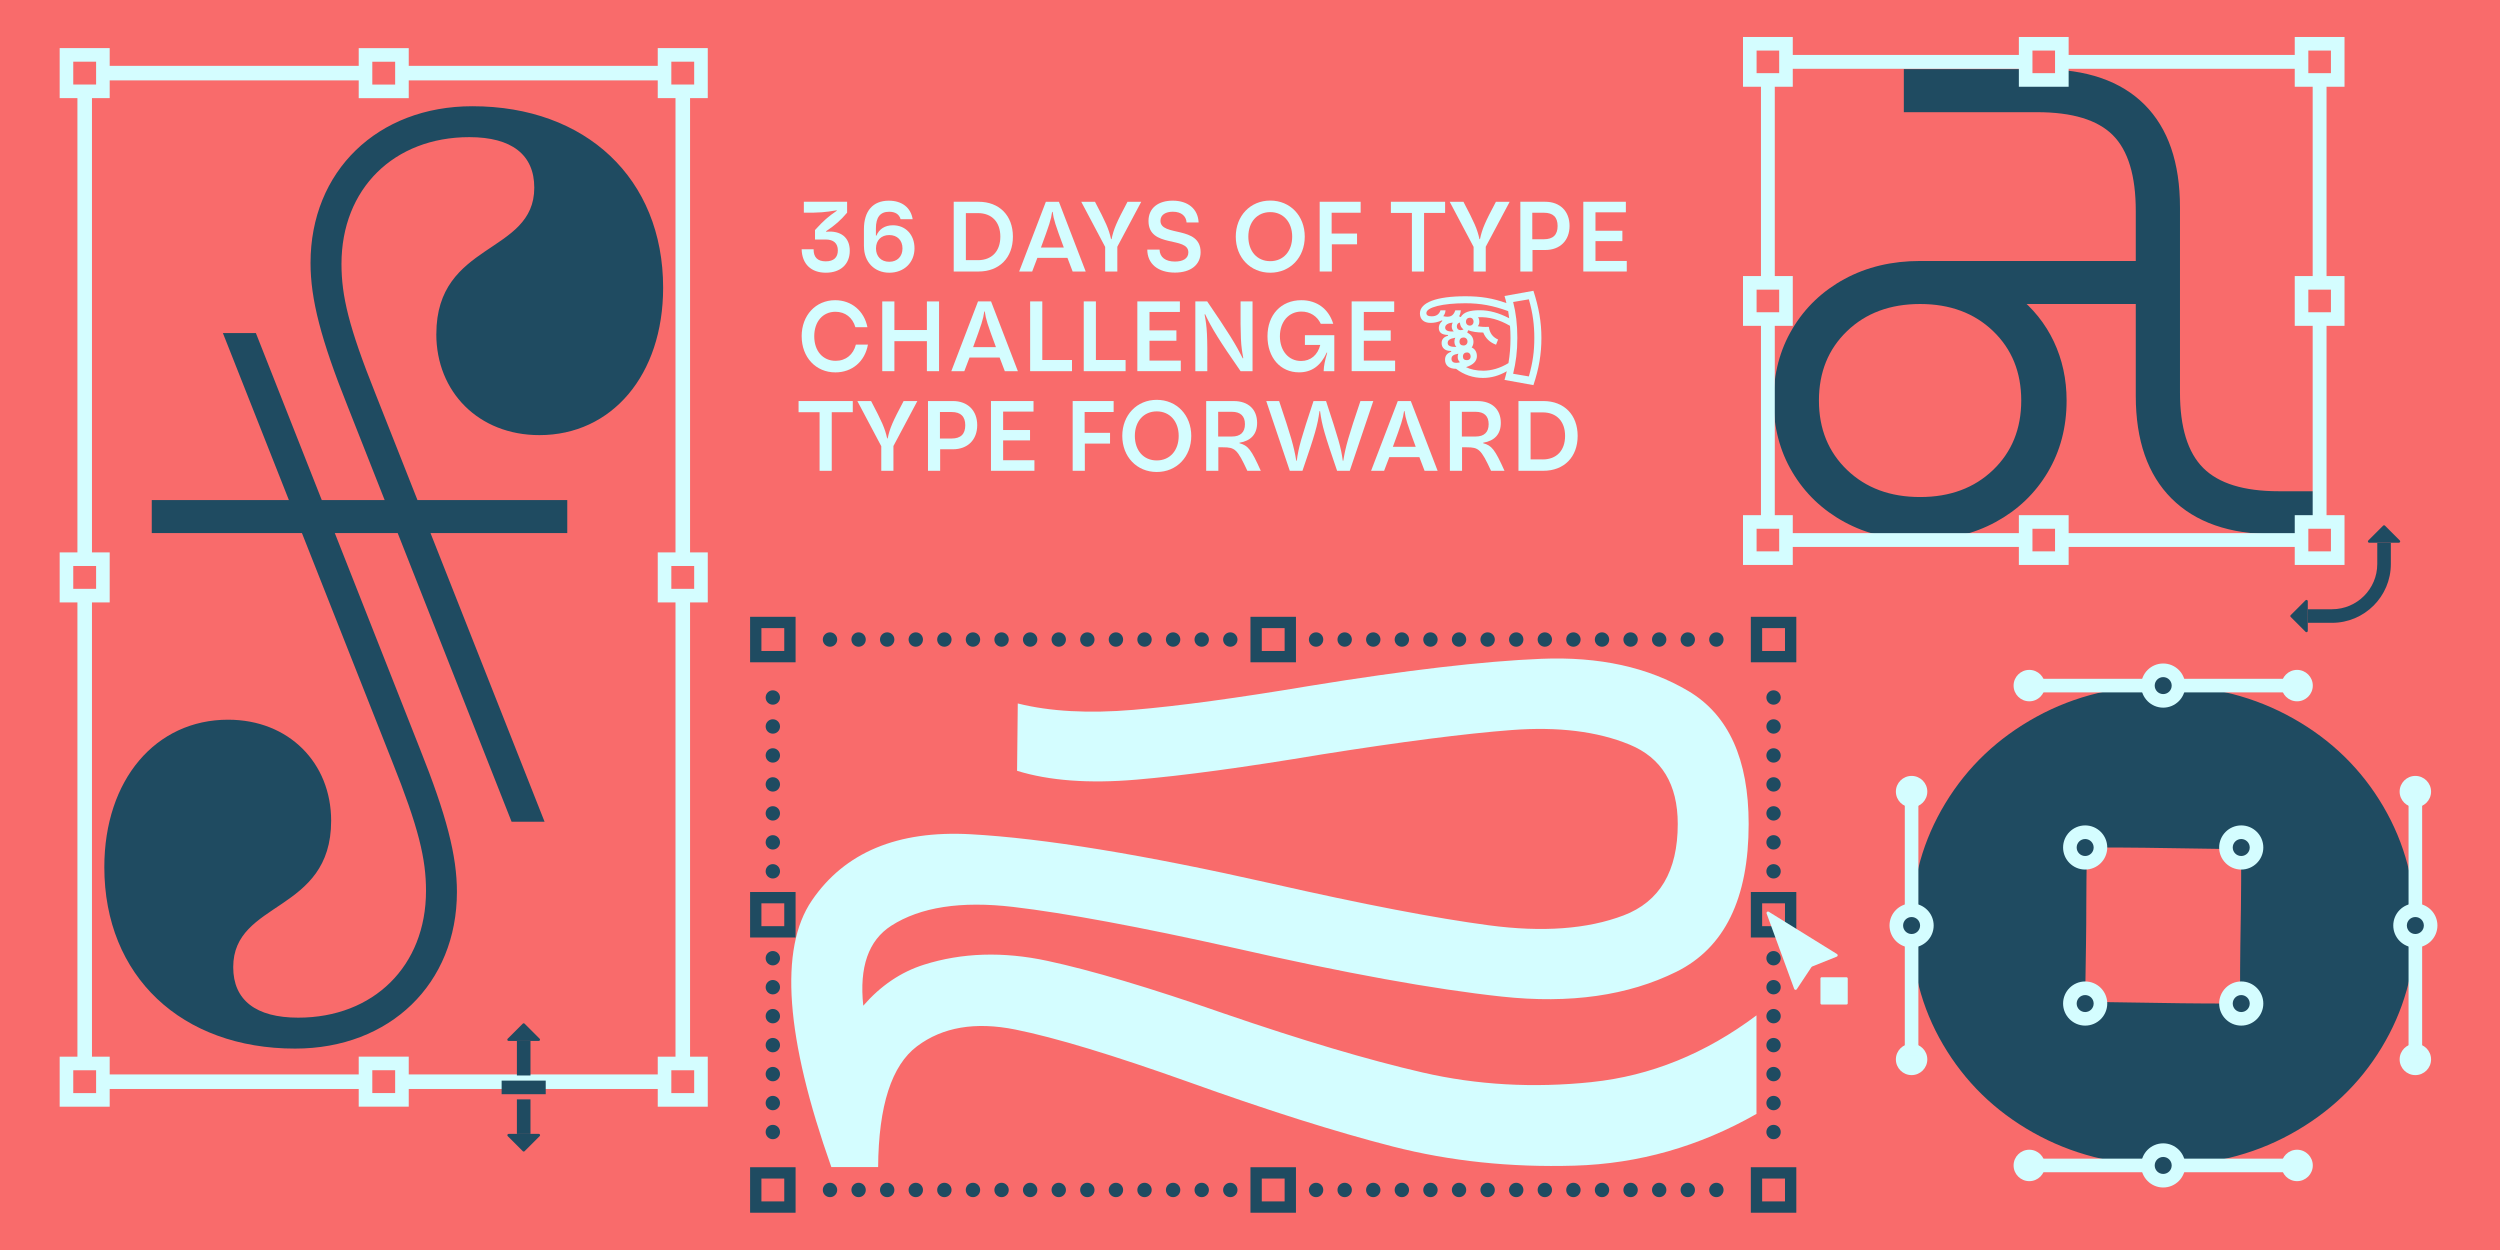 <?xml version="1.0" encoding="UTF-8"?><svg xmlns="http://www.w3.org/2000/svg" viewBox="0 0 1104 552"><defs><style>.cls-1{fill:#f96b6b;}.cls-1,.cls-2,.cls-3{stroke-width:0px;}.cls-2{fill:#1f4b61;}.cls-3{fill:#d4fdff;}</style></defs><g id="Layer_2"><rect class="cls-1" width="1104" height="552"/></g><g id="Layer_1"><path class="cls-2" d="m783.2,528.67c-.2,0-.41-.02-.62-.06-.2-.04-.4-.1-.59-.18s-.38-.18-.55-.29c-.17-.12-.34-.25-.48-.4-.59-.59-.93-1.41-.93-2.25,0-.2.02-.41.06-.62.04-.2.1-.4.18-.59.08-.2.18-.38.29-.55.12-.18.25-.34.4-.49.14-.14.31-.27.48-.39.17-.11.36-.21.55-.29.19-.08.39-.14.59-.18,1.03-.21,2.13.13,2.87.86.15.15.28.31.4.49.11.17.21.36.29.55.08.19.14.39.18.59.04.21.06.42.06.62,0,.84-.34,1.66-.93,2.25-.59.59-1.41.93-2.25.93Z"/><path class="cls-2" d="m767.4,525.49c0-1.75,1.42-3.18,3.18-3.18h0c1.75,0,3.17,1.43,3.17,3.18h0c0,1.76-1.42,3.18-3.17,3.18h0c-1.76,0-3.18-1.42-3.18-3.18Zm-12.63,0c0-1.75,1.43-3.18,3.18-3.18h0c1.76,0,3.18,1.43,3.18,3.18h0c0,1.76-1.42,3.18-3.18,3.18h0c-1.75,0-3.18-1.42-3.18-3.18Zm-12.62,0c0-1.75,1.42-3.18,3.18-3.18h0c1.75,0,3.17,1.43,3.17,3.18h0c0,1.76-1.42,3.18-3.17,3.18h0c-1.76,0-3.18-1.42-3.18-3.18Zm-12.63,0c0-1.75,1.42-3.18,3.18-3.18h0c1.75,0,3.18,1.43,3.18,3.18h0c0,1.76-1.43,3.18-3.18,3.18h0c-1.76,0-3.18-1.42-3.18-3.18Zm-12.63,0c0-1.75,1.43-3.18,3.18-3.18h0c1.76,0,3.18,1.43,3.18,3.18h0c0,1.76-1.42,3.18-3.18,3.18h0c-1.75,0-3.18-1.42-3.18-3.18Zm-12.62,0c0-1.75,1.42-3.18,3.18-3.18h0c1.75,0,3.17,1.43,3.17,3.18h0c0,1.76-1.42,3.18-3.17,3.18h0c-1.76,0-3.18-1.42-3.18-3.18Zm-12.63,0c0-1.75,1.42-3.18,3.18-3.18h0c1.76,0,3.18,1.43,3.18,3.18h0c0,1.76-1.42,3.18-3.18,3.18h0c-1.76,0-3.18-1.42-3.18-3.18Zm-12.62,0c0-1.75,1.42-3.18,3.17-3.18h0c1.76,0,3.18,1.43,3.18,3.18h0c0,1.76-1.42,3.18-3.18,3.18h0c-1.75,0-3.17-1.42-3.17-3.18Zm-12.63,0c0-1.75,1.42-3.18,3.18-3.18h0c1.75,0,3.17,1.43,3.17,3.18h0c0,1.76-1.42,3.18-3.17,3.18h0c-1.76,0-3.18-1.42-3.18-3.18Zm-12.63,0c0-1.75,1.43-3.18,3.18-3.18h0c1.76,0,3.18,1.43,3.18,3.18h0c0,1.76-1.42,3.18-3.18,3.18h0c-1.75,0-3.18-1.42-3.18-3.18Zm-12.62,0c0-1.75,1.42-3.18,3.18-3.18h0c1.75,0,3.17,1.43,3.17,3.18h0c0,1.76-1.42,3.18-3.17,3.18h0c-1.76,0-3.18-1.42-3.18-3.18Zm-12.63,0c0-1.75,1.42-3.18,3.18-3.18h0c1.75,0,3.18,1.43,3.18,3.18h0c0,1.76-1.43,3.18-3.18,3.18h0c-1.76,0-3.18-1.42-3.18-3.18Zm-12.63,0c0-1.75,1.43-3.18,3.18-3.18h0c1.76,0,3.18,1.43,3.18,3.18h0c0,1.76-1.42,3.18-3.18,3.18h0c-1.75,0-3.18-1.42-3.18-3.18Zm-12.62,0c0-1.75,1.42-3.18,3.18-3.18h0c1.75,0,3.17,1.43,3.17,3.18h0c0,1.76-1.42,3.18-3.17,3.18h0c-1.76,0-3.18-1.42-3.18-3.18Zm-12.63,0c0-1.75,1.42-3.18,3.18-3.18h0c1.76,0,3.18,1.43,3.18,3.18h0c0,1.76-1.42,3.18-3.18,3.18h0c-1.76,0-3.18-1.42-3.18-3.18Zm-12.62,0c0-1.75,1.42-3.18,3.17-3.18h0c1.76,0,3.18,1.43,3.18,3.18h0c0,1.76-1.42,3.18-3.18,3.18h0c-1.75,0-3.17-1.42-3.17-3.18Zm-12.63,0c0-1.75,1.42-3.18,3.18-3.18h0c1.75,0,3.17,1.43,3.17,3.18h0c0,1.76-1.42,3.18-3.17,3.18h0c-1.76,0-3.18-1.42-3.18-3.18Zm-12.63,0c0-1.75,1.43-3.18,3.18-3.18h0c1.76,0,3.18,1.43,3.18,3.18h0c0,1.76-1.42,3.18-3.18,3.18h0c-1.75,0-3.18-1.42-3.18-3.18Zm-12.62,0c0-1.75,1.42-3.18,3.18-3.18h0c1.75,0,3.17,1.43,3.17,3.18h0c0,1.76-1.42,3.18-3.17,3.18h0c-1.76,0-3.18-1.42-3.18-3.18Zm-12.63,0c0-1.75,1.42-3.18,3.18-3.18h0c1.76,0,3.18,1.43,3.18,3.18h0c0,1.76-1.42,3.18-3.18,3.18h0c-1.76,0-3.18-1.42-3.18-3.18Zm-12.63,0c0-1.75,1.43-3.18,3.18-3.18h0c1.76,0,3.18,1.43,3.18,3.18h0c0,1.76-1.42,3.18-3.18,3.18h0c-1.75,0-3.18-1.42-3.18-3.18Zm-12.62,0c0-1.75,1.42-3.18,3.18-3.18h0c1.75,0,3.17,1.43,3.17,3.18h0c0,1.76-1.42,3.18-3.17,3.18h0c-1.76,0-3.18-1.42-3.18-3.18Zm-12.63,0c0-1.75,1.43-3.18,3.18-3.18h0c1.76,0,3.18,1.43,3.18,3.18h0c0,1.76-1.42,3.18-3.18,3.18h0c-1.75,0-3.18-1.42-3.18-3.18Zm-12.62,0c0-1.75,1.42-3.18,3.17-3.18h0c1.76,0,3.18,1.43,3.18,3.18h0c0,1.76-1.42,3.18-3.18,3.18h0c-1.75,0-3.17-1.42-3.17-3.18Zm-12.63,0c0-1.75,1.42-3.18,3.18-3.18h0c1.75,0,3.18,1.43,3.18,3.18h0c0,1.76-1.43,3.18-3.18,3.18h0c-1.76,0-3.18-1.42-3.18-3.18Zm-12.63,0c0-1.75,1.43-3.18,3.18-3.18h0c1.76,0,3.18,1.43,3.18,3.18h0c0,1.76-1.42,3.18-3.18,3.18h0c-1.75,0-3.18-1.42-3.18-3.18Zm-12.62,0c0-1.75,1.42-3.18,3.18-3.18h0c1.75,0,3.17,1.43,3.17,3.18h0c0,1.76-1.42,3.18-3.17,3.18h0c-1.76,0-3.18-1.42-3.18-3.18Zm-12.63,0c0-1.75,1.42-3.18,3.18-3.18h0c1.76,0,3.18,1.43,3.18,3.18h0c0,1.76-1.42,3.18-3.18,3.18h0c-1.76,0-3.18-1.42-3.18-3.18Zm-12.63,0c0-1.75,1.43-3.18,3.18-3.18h0c1.76,0,3.18,1.43,3.18,3.18h0c0,1.76-1.42,3.18-3.18,3.18h0c-1.75,0-3.18-1.42-3.18-3.18Zm-12.62,0c0-1.75,1.42-3.18,3.18-3.18h0c1.75,0,3.18,1.43,3.18,3.18h0c0,1.76-1.43,3.18-3.18,3.18h0c-1.76,0-3.18-1.42-3.18-3.18Zm-12.63,0c0-1.75,1.43-3.18,3.18-3.18h0c1.76,0,3.18,1.43,3.18,3.18h0c0,1.76-1.42,3.18-3.18,3.18h0c-1.75,0-3.18-1.42-3.18-3.18Zm-12.62,0c0-1.75,1.42-3.18,3.18-3.18h0c1.75,0,3.17,1.43,3.17,3.18h0c0,1.76-1.42,3.18-3.17,3.18h0c-1.76,0-3.18-1.42-3.18-3.18Zm-12.63,0c0-1.75,1.42-3.18,3.18-3.18h0c1.75,0,3.18,1.43,3.18,3.18h0c0,1.76-1.43,3.18-3.18,3.18h0c-1.76,0-3.18-1.42-3.18-3.18Zm-12.63,0c0-1.75,1.43-3.18,3.18-3.18h0c1.76,0,3.18,1.43,3.18,3.18h0c0,1.76-1.42,3.18-3.18,3.18h0c-1.75,0-3.18-1.42-3.18-3.18Z"/><path class="cls-2" d="m341.29,528.67c-.84,0-1.66-.34-2.25-.93-.15-.15-.28-.31-.4-.48-.11-.18-.21-.36-.29-.55-.08-.19-.14-.39-.18-.6-.04-.2-.06-.41-.06-.62,0-.84.34-1.65.93-2.25,1.18-1.18,3.31-1.18,4.49,0,.6.6.93,1.41.93,2.25,0,.21-.02.42-.06.62-.04.21-.1.41-.18.6s-.18.37-.29.55c-.12.17-.25.33-.4.48-.59.59-1.41.93-2.24.93Z"/><path class="cls-2" d="m338.11,512.7c0-1.76,1.42-3.18,3.18-3.18h0c1.75,0,3.17,1.42,3.17,3.18h0c0,1.75-1.42,3.18-3.17,3.18h0c-1.76,0-3.18-1.43-3.18-3.18Zm0-12.79c0-1.76,1.42-3.18,3.18-3.18h0c1.75,0,3.17,1.42,3.17,3.18h0c0,1.75-1.42,3.17-3.17,3.17h0c-1.76,0-3.18-1.42-3.18-3.17Zm0-12.8c0-1.75,1.42-3.18,3.18-3.18h0c1.75,0,3.17,1.43,3.17,3.18h0c0,1.76-1.42,3.18-3.17,3.18h0c-1.76,0-3.18-1.42-3.18-3.18Zm0-12.79c0-1.76,1.42-3.18,3.18-3.18h0c1.75,0,3.17,1.42,3.17,3.18h0c0,1.75-1.42,3.18-3.17,3.18h0c-1.76,0-3.18-1.43-3.18-3.18Zm0-12.79c0-1.76,1.42-3.18,3.18-3.18h0c1.75,0,3.17,1.42,3.17,3.18h0c0,1.75-1.42,3.17-3.17,3.17h0c-1.76,0-3.18-1.42-3.18-3.17Zm0-12.8c0-1.75,1.42-3.18,3.18-3.18h0c1.75,0,3.17,1.43,3.17,3.18h0c0,1.76-1.42,3.18-3.17,3.18h0c-1.76,0-3.18-1.42-3.18-3.18Zm0-12.79c0-1.76,1.42-3.18,3.18-3.18h0c1.75,0,3.17,1.42,3.17,3.18h0c0,1.75-1.42,3.18-3.17,3.18h0c-1.76,0-3.18-1.43-3.18-3.18Zm0-12.8c0-1.75,1.42-3.17,3.18-3.17h0c1.75,0,3.17,1.42,3.17,3.17h0c0,1.76-1.42,3.18-3.17,3.18h0c-1.76,0-3.18-1.42-3.18-3.18Zm0-12.79c0-1.75,1.42-3.18,3.18-3.18h0c1.75,0,3.17,1.43,3.17,3.18h0c0,1.76-1.42,3.18-3.17,3.18h0c-1.76,0-3.18-1.42-3.18-3.18Zm0-12.79c0-1.76,1.42-3.18,3.18-3.18h0c1.75,0,3.17,1.42,3.17,3.18h0c0,1.75-1.42,3.18-3.17,3.18h0c-1.76,0-3.18-1.43-3.18-3.18Zm0-12.79c0-1.76,1.42-3.18,3.18-3.18h0c1.75,0,3.17,1.42,3.17,3.18h0c0,1.75-1.42,3.17-3.17,3.17h0c-1.76,0-3.18-1.42-3.18-3.17Zm0-12.8c0-1.75,1.42-3.17,3.18-3.17h0c1.75,0,3.17,1.42,3.17,3.17h0c0,1.76-1.42,3.18-3.17,3.18h0c-1.76,0-3.18-1.42-3.18-3.18Zm0-12.79c0-1.76,1.42-3.18,3.18-3.18h0c1.75,0,3.17,1.42,3.17,3.18h0c0,1.76-1.42,3.18-3.17,3.18h0c-1.76,0-3.18-1.42-3.18-3.18Zm0-12.79c0-1.76,1.42-3.18,3.18-3.18h0c1.75,0,3.17,1.42,3.17,3.18h0c0,1.75-1.42,3.17-3.17,3.17h0c-1.76,0-3.18-1.42-3.18-3.17Zm0-12.8c0-1.75,1.42-3.18,3.18-3.18h0c1.75,0,3.17,1.43,3.17,3.18h0c0,1.76-1.42,3.18-3.17,3.18h0c-1.76,0-3.18-1.42-3.18-3.18Zm0-12.79c0-1.76,1.42-3.18,3.18-3.18h0c1.75,0,3.17,1.42,3.17,3.18h0c0,1.76-1.42,3.18-3.17,3.18h0c-1.76,0-3.18-1.42-3.18-3.18Zm0-12.79c0-1.76,1.42-3.18,3.18-3.18h0c1.75,0,3.17,1.42,3.17,3.18h0c0,1.75-1.42,3.17-3.17,3.17h0c-1.76,0-3.18-1.42-3.18-3.17Zm0-12.8c0-1.75,1.42-3.17,3.18-3.17h0c1.75,0,3.17,1.42,3.17,3.17h0c0,1.76-1.42,3.18-3.17,3.18h0c-1.76,0-3.18-1.42-3.18-3.18Z"/><path class="cls-2" d="m341.29,285.6c-.84,0-1.66-.34-2.25-.93-.59-.59-.93-1.41-.93-2.25,0-.21.02-.42.06-.62s.1-.4.18-.6c.08-.19.18-.37.29-.54.12-.18.25-.34.4-.49.74-.73,1.83-1.07,2.87-.87.2.05.4.11.59.19.19.07.38.17.55.29.17.11.34.25.48.39.15.15.28.31.4.49.11.17.21.35.29.54.08.2.14.4.18.6s.06.41.06.62c0,.84-.34,1.66-.93,2.25-.14.14-.31.28-.48.39-.17.12-.36.21-.55.29-.19.08-.39.14-.59.19-.21.04-.42.06-.62.06Z"/><path class="cls-2" d="m767.4,282.42c0-1.76,1.42-3.18,3.18-3.18h0c1.75,0,3.17,1.42,3.17,3.18h0c0,1.76-1.42,3.18-3.17,3.18h0c-1.76,0-3.18-1.42-3.18-3.18Zm-12.63,0c0-1.76,1.43-3.18,3.18-3.18h0c1.75,0,3.18,1.42,3.18,3.18h0c0,1.76-1.43,3.18-3.18,3.18h0c-1.75,0-3.18-1.42-3.18-3.18Zm-12.62,0c0-1.76,1.42-3.18,3.18-3.18h0c1.75,0,3.17,1.42,3.17,3.18h0c0,1.76-1.42,3.18-3.17,3.18h0c-1.76,0-3.18-1.42-3.18-3.18Zm-12.63,0c0-1.76,1.42-3.18,3.18-3.18h0c1.75,0,3.18,1.42,3.18,3.18h0c0,1.76-1.43,3.18-3.18,3.18h0c-1.76,0-3.18-1.42-3.18-3.18Zm-12.63,0c0-1.76,1.43-3.18,3.18-3.18h0c1.76,0,3.18,1.42,3.18,3.18h0c0,1.76-1.42,3.18-3.18,3.18h0c-1.75,0-3.18-1.42-3.18-3.18Zm-12.62,0c0-1.76,1.42-3.18,3.18-3.18h0c1.75,0,3.17,1.42,3.17,3.18h0c0,1.76-1.42,3.18-3.17,3.18h0c-1.76,0-3.18-1.42-3.18-3.18Zm-12.63,0c0-1.76,1.42-3.18,3.18-3.18h0c1.75,0,3.18,1.42,3.18,3.18h0c0,1.76-1.43,3.18-3.18,3.18h0c-1.76,0-3.18-1.42-3.18-3.18Zm-12.62,0c0-1.76,1.42-3.18,3.17-3.18h0c1.76,0,3.18,1.42,3.18,3.18h0c0,1.76-1.42,3.18-3.18,3.18h0c-1.75,0-3.17-1.42-3.17-3.18Zm-12.63,0c0-1.76,1.42-3.18,3.18-3.18h0c1.75,0,3.17,1.42,3.17,3.18h0c0,1.76-1.42,3.18-3.17,3.18h0c-1.76,0-3.18-1.42-3.18-3.18Zm-12.63,0c0-1.76,1.43-3.18,3.18-3.18h0c1.76,0,3.18,1.42,3.18,3.18h0c0,1.76-1.42,3.18-3.18,3.18h0c-1.75,0-3.18-1.42-3.18-3.18Zm-12.62,0c0-1.76,1.42-3.18,3.18-3.18h0c1.75,0,3.17,1.42,3.17,3.18h0c0,1.76-1.42,3.18-3.17,3.18h0c-1.76,0-3.18-1.42-3.18-3.18Zm-12.63,0c0-1.76,1.42-3.18,3.18-3.18h0c1.75,0,3.18,1.42,3.18,3.18h0c0,1.76-1.43,3.18-3.18,3.18h0c-1.76,0-3.18-1.42-3.18-3.18Zm-12.63,0c0-1.76,1.43-3.18,3.18-3.18h0c1.76,0,3.18,1.42,3.18,3.18h0c0,1.76-1.42,3.18-3.18,3.18h0c-1.75,0-3.18-1.42-3.18-3.18Zm-12.62,0c0-1.76,1.42-3.18,3.18-3.18h0c1.75,0,3.17,1.42,3.17,3.18h0c0,1.76-1.42,3.18-3.17,3.18h0c-1.76,0-3.18-1.42-3.18-3.18Zm-12.63,0c0-1.76,1.42-3.18,3.18-3.18h0c1.76,0,3.18,1.42,3.18,3.18h0c0,1.76-1.42,3.18-3.18,3.18h0c-1.76,0-3.18-1.42-3.18-3.18Zm-12.62,0c0-1.76,1.42-3.18,3.17-3.18h0c1.76,0,3.18,1.42,3.18,3.18h0c0,1.76-1.42,3.18-3.18,3.18h0c-1.75,0-3.17-1.42-3.17-3.18Zm-12.63,0c0-1.76,1.42-3.18,3.18-3.18h0c1.75,0,3.17,1.42,3.17,3.18h0c0,1.76-1.42,3.18-3.17,3.18h0c-1.76,0-3.18-1.42-3.18-3.18Zm-12.63,0c0-1.76,1.43-3.18,3.18-3.18h0c1.76,0,3.18,1.42,3.18,3.18h0c0,1.76-1.42,3.18-3.18,3.18h0c-1.75,0-3.18-1.42-3.18-3.18Zm-12.62,0c0-1.76,1.42-3.18,3.18-3.18h0c1.75,0,3.17,1.42,3.17,3.18h0c0,1.76-1.42,3.18-3.17,3.18h0c-1.76,0-3.18-1.42-3.18-3.18Zm-12.63,0c0-1.76,1.42-3.18,3.18-3.18h0c1.76,0,3.18,1.42,3.18,3.18h0c0,1.76-1.42,3.18-3.18,3.18h0c-1.76,0-3.18-1.42-3.18-3.18Zm-12.63,0c0-1.76,1.43-3.18,3.18-3.18h0c1.76,0,3.18,1.42,3.18,3.18h0c0,1.76-1.42,3.18-3.18,3.18h0c-1.75,0-3.18-1.42-3.18-3.18Zm-12.62,0c0-1.76,1.42-3.18,3.18-3.18h0c1.75,0,3.17,1.42,3.17,3.18h0c0,1.76-1.42,3.18-3.17,3.18h0c-1.76,0-3.18-1.42-3.18-3.18Zm-12.63,0c0-1.76,1.43-3.18,3.18-3.18h0c1.76,0,3.18,1.42,3.18,3.18h0c0,1.76-1.42,3.18-3.18,3.18h0c-1.75,0-3.18-1.42-3.18-3.18Zm-12.62,0c0-1.76,1.42-3.18,3.17-3.18h0c1.76,0,3.18,1.42,3.18,3.18h0c0,1.76-1.42,3.18-3.18,3.18h0c-1.75,0-3.17-1.42-3.17-3.18Zm-12.63,0c0-1.76,1.42-3.18,3.18-3.18h0c1.75,0,3.18,1.42,3.18,3.18h0c0,1.76-1.43,3.18-3.18,3.18h0c-1.76,0-3.18-1.42-3.18-3.18Zm-12.63,0c0-1.76,1.43-3.18,3.18-3.18h0c1.76,0,3.18,1.42,3.18,3.18h0c0,1.76-1.42,3.18-3.18,3.18h0c-1.75,0-3.18-1.42-3.18-3.18Zm-12.62,0c0-1.76,1.42-3.18,3.18-3.18h0c1.75,0,3.17,1.42,3.17,3.18h0c0,1.76-1.42,3.18-3.17,3.18h0c-1.76,0-3.18-1.42-3.18-3.18Zm-12.63,0c0-1.76,1.42-3.18,3.18-3.18h0c1.76,0,3.18,1.42,3.18,3.18h0c0,1.76-1.42,3.18-3.18,3.18h0c-1.76,0-3.18-1.42-3.18-3.18Zm-12.63,0c0-1.76,1.43-3.18,3.18-3.18h0c1.76,0,3.18,1.42,3.18,3.18h0c0,1.76-1.42,3.18-3.18,3.18h0c-1.75,0-3.18-1.42-3.18-3.18Zm-12.62,0c0-1.76,1.42-3.18,3.18-3.18h0c1.75,0,3.17,1.42,3.17,3.18h0c0,1.76-1.42,3.18-3.17,3.18h0c-1.76,0-3.18-1.42-3.18-3.18Zm-12.63,0c0-1.76,1.43-3.18,3.18-3.18h0c1.76,0,3.18,1.42,3.18,3.18h0c0,1.76-1.42,3.18-3.18,3.18h0c-1.75,0-3.18-1.42-3.18-3.18Zm-12.62,0c0-1.76,1.42-3.18,3.18-3.18h0c1.75,0,3.17,1.42,3.17,3.18h0c0,1.76-1.42,3.18-3.17,3.18h0c-1.76,0-3.18-1.42-3.18-3.18Zm-12.63,0c0-1.76,1.42-3.18,3.18-3.18h0c1.75,0,3.18,1.42,3.18,3.18h0c0,1.76-1.43,3.18-3.18,3.18h0c-1.76,0-3.18-1.42-3.18-3.18Zm-12.63,0c0-1.76,1.43-3.18,3.18-3.18h0c1.76,0,3.18,1.42,3.18,3.18h0c0,1.76-1.42,3.18-3.18,3.18h0c-1.75,0-3.18-1.42-3.18-3.18Z"/><path class="cls-2" d="m783.2,285.6c-.2,0-.41-.02-.62-.06-.2-.05-.4-.11-.59-.19-.19-.08-.38-.17-.55-.29-.17-.11-.34-.25-.48-.39-.59-.6-.93-1.41-.93-2.25s.34-1.66.93-2.25c1.18-1.18,3.31-1.18,4.49,0,.59.59.93,1.41.93,2.25s-.34,1.65-.93,2.25c-.59.59-1.41.93-2.25.93Z"/><path class="cls-2" d="m780.03,512.7c0-1.76,1.42-3.18,3.17-3.18h0c1.76,0,3.18,1.42,3.18,3.18h0c0,1.75-1.42,3.18-3.18,3.18h0c-1.75,0-3.17-1.43-3.17-3.18Zm0-12.79c0-1.76,1.42-3.18,3.17-3.18h0c1.76,0,3.18,1.42,3.18,3.18h0c0,1.75-1.42,3.17-3.18,3.17h0c-1.75,0-3.17-1.42-3.17-3.17Zm0-12.8c0-1.75,1.42-3.18,3.17-3.18h0c1.76,0,3.18,1.43,3.18,3.18h0c0,1.76-1.42,3.18-3.18,3.18h0c-1.75,0-3.17-1.42-3.17-3.18Zm0-12.79c0-1.76,1.42-3.18,3.17-3.18h0c1.76,0,3.18,1.42,3.18,3.18h0c0,1.75-1.42,3.18-3.18,3.18h0c-1.75,0-3.17-1.43-3.17-3.18Zm0-12.79c0-1.76,1.42-3.18,3.17-3.18h0c1.76,0,3.18,1.42,3.18,3.18h0c0,1.75-1.42,3.17-3.18,3.17h0c-1.75,0-3.17-1.42-3.17-3.17Zm0-12.8c0-1.75,1.42-3.18,3.17-3.18h0c1.76,0,3.18,1.43,3.18,3.18h0c0,1.76-1.42,3.18-3.18,3.18h0c-1.75,0-3.17-1.42-3.17-3.18Zm0-12.79c0-1.76,1.42-3.18,3.17-3.18h0c1.76,0,3.18,1.42,3.18,3.18h0c0,1.75-1.42,3.18-3.18,3.18h0c-1.75,0-3.17-1.43-3.17-3.18Zm0-12.79c0-1.76,1.42-3.18,3.17-3.18h0c1.76,0,3.18,1.42,3.18,3.18h0c0,1.75-1.42,3.17-3.18,3.17h0c-1.75,0-3.17-1.42-3.17-3.17Zm0-12.8c0-1.75,1.42-3.18,3.17-3.18h0c1.76,0,3.18,1.43,3.18,3.18h0c0,1.76-1.42,3.18-3.18,3.18h0c-1.75,0-3.17-1.42-3.17-3.18Zm0-12.79c0-1.76,1.42-3.18,3.17-3.18h0c1.76,0,3.18,1.42,3.18,3.18h0c0,1.75-1.42,3.18-3.18,3.18h0c-1.75,0-3.17-1.43-3.17-3.18Zm0-12.79c0-1.76,1.42-3.18,3.17-3.18h0c1.76,0,3.18,1.42,3.18,3.18h0c0,1.75-1.42,3.17-3.18,3.17h0c-1.75,0-3.17-1.42-3.17-3.17Zm0-12.8c0-1.75,1.42-3.18,3.17-3.18h0c1.76,0,3.18,1.43,3.18,3.18h0c0,1.76-1.42,3.18-3.18,3.18h0c-1.75,0-3.17-1.42-3.17-3.18Zm0-12.79c0-1.76,1.42-3.18,3.17-3.18h0c1.76,0,3.18,1.42,3.18,3.18h0c0,1.76-1.42,3.18-3.18,3.18h0c-1.75,0-3.17-1.42-3.17-3.18Zm0-12.79c0-1.76,1.42-3.18,3.17-3.18h0c1.76,0,3.18,1.42,3.18,3.18h0c0,1.75-1.42,3.17-3.18,3.17h0c-1.75,0-3.17-1.42-3.17-3.17Zm0-12.8c0-1.75,1.42-3.18,3.17-3.18h0c1.76,0,3.18,1.43,3.18,3.18h0c0,1.76-1.42,3.18-3.18,3.18h0c-1.75,0-3.17-1.42-3.17-3.18Zm0-12.79c0-1.76,1.42-3.18,3.17-3.18h0c1.76,0,3.18,1.42,3.18,3.18h0c0,1.75-1.42,3.18-3.18,3.18h0c-1.75,0-3.17-1.43-3.17-3.18Zm0-12.79c0-1.76,1.42-3.18,3.17-3.18h0c1.76,0,3.18,1.42,3.18,3.18h0c0,1.75-1.42,3.17-3.18,3.17h0c-1.75,0-3.17-1.42-3.17-3.17Zm0-12.8c0-1.75,1.42-3.17,3.17-3.17h0c1.76,0,3.18,1.42,3.18,3.17h0c0,1.76-1.42,3.18-3.18,3.18h0c-1.75,0-3.17-1.42-3.17-3.18Z"/><rect class="cls-1" x="766.38" y="264.9" width="33.64" height="33.64"/><rect class="cls-1" x="766.38" y="508.67" width="33.64" height="33.64"/><rect class="cls-1" x="324.47" y="508.67" width="33.64" height="33.64"/><rect class="cls-1" x="324.47" y="264.9" width="33.64" height="33.64"/><path class="cls-2" d="m814.53,230.53c-9.76-5.3-17.42-12.62-22.98-21.95-5.56-9.33-8.34-19.9-8.34-31.71s2.78-22.38,8.34-31.71c5.56-9.33,13.22-16.64,22.98-21.95,9.76-5.3,20.88-7.96,33.38-7.96h110.66v19h-110.66c-13.18,0-23.92,3.98-32.22,11.94-8.3,7.96-12.45,18.19-12.45,30.68s4.15,22.72,12.45,30.68c8.3,7.96,19.04,11.94,32.22,11.94s23.92-3.98,32.22-11.94c8.3-7.96,12.45-18.18,12.45-30.68s-4.15-22.72-12.45-30.68c-8.3-7.96-19.04-11.94-32.22-11.94l42.62-3.85c7.19,5.65,12.66,12.45,16.43,20.41,3.76,7.96,5.65,16.65,5.65,26.06,0,11.81-2.78,22.38-8.34,31.71-5.56,9.33-13.22,16.65-22.98,21.95-9.76,5.31-20.88,7.96-33.38,7.96s-23.62-2.65-33.38-7.96Zm144.42-10.4c-10.53-10.53-15.79-25.63-15.79-45.31v-81.64c0-15.57-3.38-26.74-10.14-33.5-6.76-6.76-17.93-10.14-33.5-10.14h-58.79v-19h60.85c19.85,0,35,5.22,45.44,15.66,10.44,10.44,15.66,25.59,15.66,45.44v81.64c0,15.4,3.42,26.53,10.27,33.38,6.84,6.85,17.97,10.27,33.38,10.27h15.15v19h-17.2c-19.68,0-34.79-5.26-45.31-15.79Z"/><path class="cls-3" d="m1027.4,241.54h-249.76V24.26h249.76v217.28Zm-243.65-6.11h237.53V30.37h-237.53v205.05Z"/><rect class="cls-1" x="1016.36" y="19.33" width="15.98" height="15.98"/><path class="cls-3" d="m1029.34,22.33v9.98h-9.98v-9.98h9.98m6-6h-21.98v21.98h21.98v-21.98h0Z"/><rect class="cls-1" x="772.71" y="19.33" width="15.98" height="15.98"/><path class="cls-3" d="m785.69,22.33v9.98h-9.98v-9.98h9.98m6-6h-21.98v21.98h21.98v-21.98h0Z"/><rect class="cls-1" x="772.71" y="124.91" width="15.98" height="15.98"/><path class="cls-3" d="m785.69,127.91v9.98h-9.98v-9.98h9.98m6-6h-21.98v21.98h21.98v-21.98h0Z"/><rect class="cls-1" x="1016.36" y="124.91" width="15.98" height="15.98"/><path class="cls-3" d="m1029.34,127.91v9.98h-9.98v-9.98h9.98m6-6h-21.98v21.98h21.98v-21.98h0Z"/><rect class="cls-1" x="894.53" y="19.33" width="15.98" height="15.98"/><path class="cls-3" d="m907.51,22.33v9.98h-9.98v-9.98h9.98m6-6h-21.98v21.98h21.98v-21.98h0Z"/><rect class="cls-1" x="894.53" y="230.5" width="15.98" height="15.98"/><path class="cls-3" d="m907.51,233.5v9.98h-9.98v-9.98h9.98m6-6h-21.98v21.98h21.98v-21.98h0Z"/><rect class="cls-1" x="772.71" y="230.5" width="15.98" height="15.98"/><path class="cls-3" d="m785.69,233.5v9.98h-9.98v-9.98h9.98m6-6h-21.98v21.98h21.98v-21.98h0Z"/><rect class="cls-1" x="1016.36" y="230.5" width="15.98" height="15.98"/><path class="cls-3" d="m1029.34,233.5v9.98h-9.98v-9.98h9.98m6-6h-21.98v21.98h21.98v-21.98h0Z"/><path class="cls-2" d="m1029.83,275.04h-10.71v-6h10.71c11.01,0,19.97-8.96,19.97-19.97v-9.4h6v9.4c0,14.32-11.65,25.97-25.97,25.97Z"/><path class="cls-2" d="m1045.84,238.68l6.55-6.55c.23-.23.59-.23.82,0l6.55,6.55c.36.36.11.99-.41.99h-13.11c-.52,0-.77-.62-.41-.99Z"/><path class="cls-2" d="m1018.13,279l-6.55-6.55c-.23-.23-.23-.59,0-.82l6.55-6.55c.36-.36.99-.11.99.41v13.11c0,.52-.62.77-.99.41Z"/><path class="cls-2" d="m192.67,147.53c0,25.5,18.67,44.62,45.53,44.62,31.87,0,54.64-26.41,54.64-65.11,0-48.26-34.15-80.13-84.23-80.13-41.89,0-71.48,28.68-71.48,69.21,0,15.94,4.55,33.69,16.39,63.29l16.35,41.43h-27.77l-29.1-73.76h-14.57l29.15,73.76h-60.56v14.57h66.32l39.76,100.62c11.84,29.6,15.03,43.25,15.03,57.37,0,33.24-23.22,56-56.46,56-18.67,0-28.68-7.74-28.68-22.31,0-29.6,43.25-23.68,43.25-64.65,0-25.5-18.67-44.62-45.53-44.62-31.87,0-54.64,26.41-54.64,65.11,0,48.26,34.15,80.13,84.23,80.13,41.89,0,71.48-28.68,71.48-69.21,0-15.94-4.55-33.69-16.39-63.29l-37.54-95.16h27.77l50.3,127.49h14.57l-50.38-127.49h60.4v-14.57h-66.15l-18.53-46.9c-11.84-29.6-15.03-43.25-15.03-57.37,0-33.24,23.22-56,56.46-56,18.67,0,28.68,7.74,28.68,22.31,0,29.6-43.25,23.68-43.25,64.65Z"/><path class="cls-3" d="m304.72,480.89H34.19V29.08h270.54v451.81Zm-264.11-6.42h257.69V35.5H40.61v438.97Z"/><rect class="cls-1" x="29.35" y="24.24" width="16.09" height="16.09"/><path class="cls-3" d="m42.44,27.24v10.09h-10.09v-10.09h10.09m6-6h-22.09v22.09h22.09v-22.09h0Z"/><rect class="cls-1" x="161.41" y="24.26" width="16.09" height="16.09"/><path class="cls-3" d="m174.5,27.26v10.09h-10.09v-10.09h10.09m6-6h-22.09v22.09h22.09v-22.09h0Z"/><rect class="cls-1" x="293.47" y="24.24" width="16.09" height="16.09"/><path class="cls-3" d="m306.55,27.24v10.09h-10.09v-10.09h10.09m6-6h-22.09v22.09h22.09v-22.09h0Z"/><rect class="cls-1" x="29.35" y="469.63" width="16.09" height="16.09"/><path class="cls-3" d="m42.44,472.63v10.09h-10.09v-10.09h10.09m6-6h-22.09v22.09h22.09v-22.09h0Z"/><rect class="cls-1" x="161.41" y="469.61" width="16.09" height="16.09"/><path class="cls-3" d="m174.5,472.61v10.09h-10.09v-10.09h10.09m6-6h-22.09v22.09h22.09v-22.09h0Z"/><rect class="cls-1" x="293.47" y="469.63" width="16.09" height="16.09"/><path class="cls-3" d="m306.55,472.63v10.09h-10.09v-10.09h10.09m6-6h-22.09v22.09h22.09v-22.09h0Z"/><rect class="cls-1" x="29.35" y="246.94" width="16.09" height="16.09"/><path class="cls-3" d="m42.44,249.94v10.09h-10.09v-10.09h10.09m6-6h-22.09v22.09h22.09v-22.09h0Z"/><rect class="cls-1" x="293.47" y="246.94" width="16.09" height="16.09"/><path class="cls-3" d="m306.55,249.94v10.09h-10.09v-10.09h10.09m6-6h-22.09v22.09h22.09v-22.09h0Z"/><rect class="cls-2" x="228.26" y="459.68" width="6" height="15.25"/><path class="cls-2" d="m224.2,458.7l6.65-6.65c.22-.22.59-.22.81,0l6.65,6.65c.36.36.11.98-.41.98h-13.31c-.51,0-.77-.62-.41-.98Z"/><rect class="cls-2" x="228.26" y="485.48" width="6" height="15.25"/><path class="cls-2" d="m238.32,501.71l-6.65,6.65c-.22.22-.59.22-.81,0l-6.65-6.65c-.36-.36-.11-.98.41-.98h13.31c.51,0,.77.62.41.98Z"/><rect class="cls-2" x="221.52" y="477.2" width="19.47" height="6"/><path class="cls-3" d="m703.03,477.84c-25.88,2.71-50.82,1.31-74.82-4.23-24-5.53-53.33-14.24-87.97-26.14-32.35-11.27-58.28-18.99-77.79-23.17-19.52-4.17-37.67-3.6-54.47,1.72-10.16,3.22-19.08,9.27-26.76,18.1-1.81-17.06,2.29-28.85,12.36-35.32,12.83-8.24,30.78-11.01,53.84-8.3,23.06,2.71,55.67,8.77,97.83,18.16,48.63,11.06,87.97,18.21,118.02,21.44,30.05,3.24,55.72-.42,77.01-10.96,21.29-10.54,31.93-32.29,31.93-65.27,0-28.59-8.87-48.16-26.61-58.7-17.74-10.54-39.4-15.29-64.96-14.24-25.57,1.05-59.53,5.01-101.9,11.9-32.35,5.43-58.44,8.98-78.26,10.64-19.83,1.67-36.84.73-51.03-2.82l-.31,29.74c14.19,4.38,31.72,5.69,52.59,3.91,20.87-1.77,48.1-5.48,81.71-11.11,35.48-5.63,63.5-9.23,84.05-10.8,20.55-1.57,37.93.58,52.12,6.42,14.19,5.85,21.29,17.53,21.29,35.06,0,20.87-7.98,34.33-23.95,40.38-15.97,6.06-35.74,7.51-59.32,4.38-23.59-3.13-55.62-9.28-96.11-18.47-56.35-12.73-100.65-19.98-132.89-21.76-32.24-1.77-55.62,7.98-70.12,29.27-14.51,21.29-11.64,60.53,8.61,117.71h20.66c.21-27.13,5.95-44.92,17.22-53.38,11.27-8.45,25.72-10.9,43.36-7.36,17.63,3.55,43.15,11.27,76.54,23.17,34.85,12.52,64.9,22.02,90.16,28.49,25.25,6.47,52.02,9.29,80.3,8.45,28.28-.83,55.04-8.45,80.3-22.85v-43.51c-22.54,16.9-46.75,26.72-72.63,29.43Z"/><rect class="cls-1" x="333.74" y="274.88" width="15.09" height="15.09"/><path class="cls-2" d="m346.33,277.38v10.09h-10.09v-10.09h10.09m5-5h-20.09v20.09h20.09v-20.09h0Z"/><rect class="cls-1" x="333.74" y="517.95" width="15.09" height="15.09"/><path class="cls-2" d="m346.33,520.45v10.09h-10.09v-10.09h10.09m5-5h-20.09v20.09h20.09v-20.09h0Z"/><rect class="cls-1" x="333.74" y="396.41" width="15.09" height="15.09"/><path class="cls-2" d="m346.33,398.91v10.09h-10.09v-10.09h10.09m5-5h-20.09v20.09h20.09v-20.09h0Z"/><rect class="cls-1" x="775.66" y="274.88" width="15.09" height="15.09"/><path class="cls-2" d="m788.25,277.38v10.09h-10.09v-10.09h10.09m5-5h-20.09v20.09h20.09v-20.09h0Z"/><rect class="cls-1" x="775.66" y="517.95" width="15.09" height="15.09"/><path class="cls-2" d="m788.25,520.45v10.09h-10.09v-10.09h10.09m5-5h-20.09v20.09h20.09v-20.09h0Z"/><rect class="cls-1" x="554.7" y="274.88" width="15.09" height="15.09"/><path class="cls-2" d="m567.29,277.38v10.09h-10.09v-10.09h10.09m5-5h-20.09v20.09h20.09v-20.09h0Z"/><rect class="cls-1" x="554.7" y="517.95" width="15.09" height="15.09"/><path class="cls-2" d="m567.29,520.45v10.09h-10.09v-10.09h10.09m5-5h-20.09v20.09h20.09v-20.09h0Z"/><rect class="cls-1" x="775.66" y="396.41" width="15.09" height="15.09"/><path class="cls-2" d="m788.25,398.91v10.09h-10.09v-10.09h10.09m5-5h-20.09v20.09h20.09v-20.09h0Z"/><path class="cls-3" d="m781.07,402.62l30.16,18.69c.45.28.39.94-.1,1.14l-10.89,4.37c-.12.05-.22.13-.29.24l-6.49,9.78c-.29.44-.95.36-1.14-.13l-12.19-33.32c-.21-.57.42-1.09.94-.76Z"/><rect class="cls-3" x="803.91" y="431.55" width="12.05" height="12.05" rx=".53" ry=".53"/><path class="cls-3" d="m354.01,110.09h5.28c-.04,3.52,1.76,5.32,5.33,5.32s5.37-1.72,5.37-4.84-1.89-4.8-5.37-4.8h-4.71v-4.18c3.92-4.31,5.72-5.85,9.64-8.54l-.09-.18c-5.06.88-7.66,1.1-14.48,1.06v-4.84h19.1v4.84c-2.99,3.48-5.19,5.41-9.29,8.19l.04.22c6.47-.62,10.43,2.51,10.43,8.41s-4.05,9.68-10.56,9.68-10.52-3.83-10.69-10.34Z"/><path class="cls-3" d="m381.51,108.82v-7.57c0-8.1,3.96-12.63,11-12.63,5.81,0,9.73,3.08,10.52,8.19h-5.32c-.62-2.16-2.33-3.3-5.06-3.3-3.96,0-5.85,2.42-5.85,7.39v3.12l.22.04c1.19-2.9,3.74-4.58,7.31-4.58,5.59,0,9.51,4.18,9.51,10.17,0,6.29-4.58,10.78-11.13,10.78s-11.18-4.71-11.18-11.62Zm17.03.88c0-3.56-2.29-5.9-5.85-5.9s-5.85,2.33-5.85,5.9,2.29,5.9,5.85,5.9,5.85-2.33,5.85-5.9Z"/><path class="cls-3" d="m421.16,89.1h10.96c9.2,0,15.18,6.07,15.18,15.4s-5.98,15.4-15.18,15.4h-10.96v-30.8Zm10.69,25.79c6.16,0,9.9-3.96,9.9-10.39s-3.74-10.39-9.9-10.39h-5.32v20.77h5.32Z"/><path class="cls-3" d="m450.06,119.91l11.79-30.8h5.76l11.84,30.8h-5.77l-2.29-6.03h-13.29l-2.29,6.03h-5.76Zm19.71-10.61c-3.78-10.21-4.44-12.23-4.93-15.75h-.22c-.48,3.48-1.19,5.59-4.93,15.75h10.08Z"/><path class="cls-3" d="m488.04,109.04l-10.56-19.93h6.07c4.8,9.15,6.07,11.93,7.09,16.5h.22c.97-4.58,2.16-7.3,7.04-16.5h6.07l-10.56,19.85v10.96h-5.37v-10.87Z"/><path class="cls-3" d="m506.65,110.22h5.41c.09,3.43,2.68,5.28,6.78,5.28,3.48,0,5.94-1.28,5.94-4.05,0-7.22-17.6-1.72-17.6-13.86,0-5.81,4.4-8.98,10.69-8.98,6.69,0,11.18,3.61,11.44,9.64h-5.32c-.18-2.73-2.2-4.75-6.07-4.75-3.12,0-5.46,1.32-5.46,4,0,7.17,17.73,1.94,17.73,13.86,0,5.54-4.31,9.02-11.35,9.02-7.44,0-12.19-3.87-12.19-10.17Z"/><path class="cls-3" d="m545.72,104.5c0-9.2,6.42-15.93,15.23-15.93s15.23,6.73,15.23,15.93-6.42,15.93-15.23,15.93-15.23-6.73-15.23-15.93Zm24.91,0c0-6.42-3.92-10.83-9.68-10.83s-9.68,4.36-9.68,10.83,3.87,10.83,9.68,10.83,9.68-4.4,9.68-10.83Z"/><path class="cls-3" d="m582.77,89.1h18.09v4.84h-12.81v9.2h11.22v4.75h-11.13v12.01h-5.37v-30.8Z"/><path class="cls-3" d="m623.51,94.03h-9.29v-4.93h23.94v4.93h-9.29v25.88h-5.37v-25.88Z"/><path class="cls-3" d="m650.75,109.04l-10.56-19.93h6.07c4.8,9.15,6.07,11.93,7.08,16.5h.22c.97-4.58,2.16-7.3,7.04-16.5h6.07l-10.56,19.85v10.96h-5.37v-10.87Z"/><path class="cls-3" d="m671.38,89.1h11c6.51,0,10.74,4.18,10.74,10.65s-4.22,10.65-10.74,10.65h-5.63v9.51h-5.37v-30.8Zm10.43,16.55c4.05,0,6.03-1.98,6.03-5.85s-1.98-5.85-6.03-5.85h-5.15v11.71h5.15Z"/><path class="cls-3" d="m699.19,89.1h18.79v4.66h-13.42v8.14h11.88v4.58h-11.88v8.76h13.82v4.66h-19.19v-30.8Z"/><path class="cls-3" d="m354.01,148.5c0-9.24,6.2-15.93,14.79-15.93,7.22,0,12.81,4.71,14.26,11.93h-5.32c-1.23-4.27-4.49-6.82-8.8-6.82-5.63,0-9.37,4.36-9.37,10.83s3.78,10.83,9.46,10.83c4.49,0,7.79-2.73,8.93-7.17h5.32c-1.32,7.44-6.95,12.28-14.39,12.28-8.63,0-14.87-6.69-14.87-15.93Z"/><path class="cls-3" d="m409.32,150.66h-14.35v13.25h-5.37v-30.8h5.37v12.63h14.35v-12.63h5.37v30.8h-5.37v-13.25Z"/><path class="cls-3" d="m420.1,163.91l11.79-30.8h5.76l11.84,30.8h-5.77l-2.29-6.03h-13.29l-2.29,6.03h-5.76Zm19.71-10.61c-3.78-10.21-4.44-12.23-4.93-15.75h-.22c-.48,3.48-1.19,5.59-4.93,15.75h10.08Z"/><path class="cls-3" d="m454.91,133.1h5.37v25.88h13.11v4.93h-18.48v-30.8Z"/><path class="cls-3" d="m478.58,133.1h5.37v25.88h13.11v4.93h-18.48v-30.8Z"/><path class="cls-3" d="m502.25,133.1h18.79v4.66h-13.42v8.14h11.88v4.58h-11.88v8.76h13.82v4.66h-19.19v-30.8Z"/><path class="cls-3" d="m527.86,163.91v-30.8h5.24c9.29,13.6,12.63,19.01,15.71,25.13l.22-.09c-1.1-5.85-1.28-8.58-1.19-25.04h5.28v30.8h-5.28c-9.37-13.47-12.76-18.97-15.67-25.17l-.22.13c1.1,5.9,1.28,8.58,1.19,25.04h-5.28Z"/><path class="cls-3" d="m586.12,155.76l-.22-.09c-2.64,5.85-6.65,8.76-12.23,8.76-8.27,0-13.95-6.51-13.95-15.93s5.94-15.93,14.96-15.93c6.87,0,12.06,3.83,14.08,10.43h-5.5c-1.58-3.39-4.75-5.41-8.54-5.41-5.63,0-9.51,4.49-9.51,10.91s3.83,10.91,9.33,10.91c4.27,0,7.35-2.64,8.49-7.08h-6.78v-4.31h12.98v15.89h-4.71c.13-2.68.48-4.31,1.58-8.14Z"/><path class="cls-3" d="m596.89,133.1h18.79v4.66h-13.42v8.14h11.88v4.58h-11.88v8.76h13.82v4.66h-19.19v-30.8Z"/><path class="cls-3" d="m361.94,182.03h-9.29v-4.93h23.94v4.93h-9.29v25.88h-5.37v-25.88Z"/><path class="cls-3" d="m389.17,197.04l-10.56-19.93h6.07c4.8,9.15,6.07,11.93,7.09,16.5h.22c.97-4.58,2.16-7.3,7.04-16.5h6.07l-10.56,19.85v10.96h-5.37v-10.87Z"/><path class="cls-3" d="m409.8,177.1h11c6.51,0,10.74,4.18,10.74,10.65s-4.22,10.65-10.74,10.65h-5.63v9.51h-5.37v-30.8Zm10.43,16.55c4.05,0,6.03-1.98,6.03-5.85s-1.98-5.85-6.03-5.85h-5.15v11.71h5.15Z"/><path class="cls-3" d="m437.61,177.1h18.79v4.66h-13.42v8.14h11.88v4.58h-11.88v8.76h13.82v4.66h-19.19v-30.8Z"/><path class="cls-3" d="m473.69,177.1h18.09v4.84h-12.81v9.2h11.22v4.75h-11.13v12.01h-5.37v-30.8Z"/><path class="cls-3" d="m495.6,192.5c0-9.2,6.43-15.93,15.23-15.93s15.23,6.73,15.23,15.93-6.42,15.93-15.23,15.93-15.23-6.73-15.23-15.93Zm24.91,0c0-6.42-3.92-10.83-9.68-10.83s-9.68,4.36-9.68,10.83,3.87,10.83,9.68,10.83,9.68-4.4,9.68-10.83Z"/><path class="cls-3" d="m540.09,197.52h-2.07v10.39h-5.37v-30.8h12.19c6.38,0,10.3,3.65,10.3,9.64,0,4.97-2.73,7.92-7.79,8.76v.22c3.78,1.01,5.15,2.68,9.42,12.19h-5.94c-4.44-9.59-5.5-10.39-10.74-10.39Zm3.92-4.75c3.78,0,5.76-1.89,5.76-5.46s-1.98-5.46-5.76-5.46h-6.07v10.91h6.07Z"/><path class="cls-3" d="m569.57,207.91l-10.39-30.8h5.68c5.24,15.58,6.56,20.11,7.57,26.36h.22c.79-5.98,1.94-9.86,7.39-26.36h5.54c5.5,16.77,6.6,20.42,7.39,26.36h.22c1.01-6.25,2.2-10.43,7.57-26.36h5.68l-10.39,30.8h-5.59c-5.46-15.93-6.69-19.98-7.52-26.36h-.26c-.84,6.34-1.98,10.25-7.52,26.36h-5.59Z"/><path class="cls-3" d="m605.47,207.91l11.79-30.8h5.76l11.84,30.8h-5.77l-2.29-6.03h-13.29l-2.29,6.03h-5.77Zm19.71-10.61c-3.78-10.21-4.44-12.23-4.93-15.75h-.22c-.48,3.48-1.19,5.59-4.93,15.75h10.08Z"/><path class="cls-3" d="m647.71,197.52h-2.07v10.39h-5.37v-30.8h12.19c6.38,0,10.3,3.65,10.3,9.64,0,4.97-2.73,7.92-7.79,8.76v.22c3.78,1.01,5.15,2.68,9.42,12.19h-5.94c-4.44-9.59-5.5-10.39-10.74-10.39Zm3.92-4.75c3.78,0,5.76-1.89,5.76-5.46s-1.98-5.46-5.76-5.46h-6.07v10.91h6.07Z"/><path class="cls-3" d="m670.55,177.1h10.96c9.2,0,15.18,6.07,15.18,15.4s-5.99,15.4-15.18,15.4h-10.96v-30.8Zm10.69,25.79c6.16,0,9.9-3.96,9.9-10.39s-3.74-10.39-9.9-10.39h-5.33v20.77h5.33Z"/><path class="cls-3" d="m665.4,163.93c-3.3,1.96-6.89,2.97-10.53,2.97-4.31,0-8.46-1.4-11.87-4.03-2.97,0-4.87-1.4-4.87-3.98,0-1.9.95-2.91,2.74-3.58l-.06-.34c-2.69.11-4.2-1.4-4.2-3.47,0-1.62.95-2.74,2.86-3.25l-.06-.34c-2.69-.06-4.03-1.01-4.03-3.14,0-1.12.45-2.07,1.57-3.08l-.17-.22c-1.96.84-3.47,1.12-5.04,1.12-3.02,0-4.7-1.62-4.7-4.2,0-4.82,7.39-7.56,20.05-7.56,6.83,0,12.04.84,18.14,3.02-.22-1.01-.5-2.07-.84-3.14l12.77-2.3c2.41,7.5,3.53,13.78,3.53,20.83s-1.06,13.5-3.53,20.83l-12.77-2.3c.39-1.29.73-2.63,1.01-3.86Zm-33.1-24.25c1.96,0,3.25-.9,3.81-2.63h2.24c-.11,1.18-.45,1.9-1.01,2.58,2.97.67,4.48-.06,5.32-2.58h2.46c-.11.95-.28,1.68-.78,2.63l.73.34c1.23-2.18,4.03-3.02,8.34-3.02s8.51,1.18,13.05,3.53c-.11-1.06-.28-2.07-.45-3.14-6.78-2.46-12.21-3.47-18.93-3.47-10.02,0-17.19,1.79-17.19,4.31,0,1.01.78,1.46,2.41,1.46Zm8.79,4.48c0-.62.11-1.12.45-1.68-2.13.11-3.36,1.01-3.36,2.18,0,1.29,1.34,1.9,3.81,1.68-.56-.5-.9-1.23-.9-2.18Zm1.18,6.66c0-.73.11-1.18.39-1.68-2.41.39-3.36,1.06-3.36,2.3s1.12,1.79,3.81,1.79c-.56-.67-.84-1.34-.84-2.41Zm2.46,9.13c-.67-.56-1.01-1.34-1.01-2.3,0-.5.06-1.06.28-1.46-2.24.39-3.02,1.01-3.02,2.3,0,1.12.78,1.74,2.02,1.74.78,0,1.29-.11,1.74-.28Zm1.57-14.5c-.9-.56-1.51-1.57-1.62-3.02-.78.17-1.34.73-1.34,1.68,0,1.06.67,1.68,1.68,1.68.5,0,.95-.11,1.29-.34Zm1.74,5.38c0-1.06-.73-1.79-1.74-1.79-1.06,0-1.79.67-1.79,1.79s.67,1.74,1.79,1.74c1.01,0,1.74-.73,1.74-1.74Zm1.4,6.55c0-1.01-.67-1.74-1.62-1.74-1.06,0-1.79.67-1.79,1.79s.62,1.62,1.79,1.62c.95,0,1.62-.62,1.62-1.68Zm5.43,6.33c3.75,0,7.62-1.12,11.26-3.36.62-3.64.9-7.22.9-11.09,0-1.85-.06-3.58-.22-5.38-4.87-2.8-9.24-3.98-14.11-3.81.39.5.56,1.23.56,2.02,0,.84-.22,1.46-.67,1.96,1.51.28,2.86.39,4.87.28.39,2.86,1.79,4.59,4.09,5.6l-.9,2.3c-2.8-1.06-4.59-2.8-5.66-5.38-2.74,0-4.82-.34-6.66-1.01l-.39,1.06c1.96.9,2.74,2.46,2.74,4.09,0,.9-.28,1.79-.78,2.46,1.4.62,2.3,1.96,2.3,3.81,0,2.24-1.68,3.92-4.82,4.87,1.96,1.01,4.59,1.57,7.5,1.57Zm-4.14-21.67c0-1.01-.67-1.74-1.62-1.74-1.01,0-1.74.67-1.74,1.74s.73,1.74,1.74,1.74c.95,0,1.62-.73,1.62-1.74Zm26.82,7.22c0-5.66-.62-10.86-2.41-17.08l-6.94,1.18c1.23,4.76,1.85,9.86,1.85,15.9s-.62,10.64-1.85,15.79l6.94,1.18c1.74-6.22,2.41-10.92,2.41-16.97Z"/><path class="cls-2" d="m897.79,500.12c-16.89-9.51-30.13-22.46-39.73-38.83-9.6-16.37-14.23-34.33-13.89-53.87.17-19.03,5.14-36.6,14.91-52.72,9.77-16.11,23.18-28.84,40.24-38.19,17.05-9.34,36.13-13.93,57.21-13.76,20.57.17,39.3,5.01,56.19,14.53,16.88,9.51,30.13,22.46,39.73,38.83,9.6,16.37,14.31,34.33,14.14,53.87-.17,19.03-5.14,36.6-14.91,52.71-9.77,16.12-23.19,28.84-40.24,38.19-17.06,9.35-36.13,13.93-57.21,13.76-20.74-.17-39.56-5.01-56.44-14.53Zm48.47-57.34c5.66.09,11.35.17,17.1.26,5.74.09,14.36.13,25.84.13,0-11.31.04-19.8.13-25.46.08-5.66.17-11.35.26-17.1.08-5.74.13-14.27.13-25.59-11.31-.17-19.8-.3-25.46-.39-5.66-.08-11.36-.17-17.1-.26-5.75-.08-14.27-.13-25.59-.13-.17,11.31-.26,19.8-.26,25.46s-.04,11.36-.13,17.1c-.09,5.75-.22,14.27-.39,25.59,11.31.17,19.8.3,25.46.39Z"/><circle class="cls-2" cx="1066.62" cy="408.71" r="6.75"/><path class="cls-3" d="m1066.62,418.45c-5.37,0-9.75-4.37-9.75-9.75s4.37-9.75,9.75-9.75,9.75,4.37,9.75,9.75-4.37,9.75-9.75,9.75Zm0-13.49c-2.07,0-3.75,1.68-3.75,3.75s1.68,3.75,3.75,3.75,3.75-1.68,3.75-3.75-1.68-3.75-3.75-3.75Z"/><circle class="cls-2" cx="989.73" cy="443.16" r="6.75"/><path class="cls-3" d="m989.73,452.91c-5.37,0-9.75-4.37-9.75-9.75s4.37-9.75,9.75-9.75,9.75,4.37,9.75,9.75-4.37,9.75-9.75,9.75Zm0-13.49c-2.07,0-3.75,1.68-3.75,3.75s1.68,3.75,3.75,3.75,3.75-1.68,3.75-3.75-1.68-3.75-3.75-3.75Z"/><circle class="cls-2" cx="989.73" cy="374.25" r="6.75"/><path class="cls-3" d="m989.73,384c-5.37,0-9.75-4.37-9.75-9.75s4.37-9.75,9.75-9.75,9.75,4.37,9.75,9.75-4.37,9.75-9.75,9.75Zm0-13.49c-2.07,0-3.75,1.68-3.75,3.75s1.68,3.75,3.75,3.75,3.75-1.68,3.75-3.75-1.68-3.75-3.75-3.75Z"/><circle class="cls-2" cx="920.81" cy="374.25" r="6.75"/><path class="cls-3" d="m920.81,384c-5.37,0-9.75-4.37-9.75-9.75s4.37-9.75,9.75-9.75,9.75,4.37,9.75,9.75-4.37,9.75-9.75,9.75Zm0-13.49c-2.07,0-3.75,1.68-3.75,3.75s1.68,3.75,3.75,3.75,3.75-1.68,3.75-3.75-1.68-3.75-3.75-3.75Z"/><circle class="cls-2" cx="920.81" cy="443.16" r="6.75"/><path class="cls-3" d="m920.81,452.91c-5.37,0-9.75-4.37-9.75-9.75s4.37-9.75,9.75-9.75,9.75,4.37,9.75,9.75-4.37,9.75-9.75,9.75Zm0-13.49c-2.07,0-3.75,1.68-3.75,3.75s1.68,3.75,3.75,3.75,3.75-1.68,3.75-3.75-1.68-3.75-3.75-3.75Z"/><circle class="cls-3" cx="1066.62" cy="349.58" r="6.94"/><rect class="cls-3" x="1063.62" y="351.23" width="6" height="51.69"/><circle class="cls-3" cx="1066.62" cy="467.83" r="6.94"/><rect class="cls-3" x="1063.62" y="414.49" width="6" height="51.69"/><circle class="cls-2" cx="844.16" cy="408.71" r="6.75"/><path class="cls-3" d="m844.16,418.45c-5.37,0-9.75-4.37-9.75-9.75s4.37-9.75,9.75-9.75,9.75,4.37,9.75,9.75-4.37,9.75-9.75,9.75Zm0-13.49c-2.07,0-3.75,1.68-3.75,3.75s1.68,3.75,3.75,3.75,3.75-1.68,3.75-3.75-1.68-3.75-3.75-3.75Z"/><circle class="cls-3" cx="844.16" cy="349.58" r="6.94"/><rect class="cls-3" x="841.16" y="351.23" width="6" height="51.69"/><circle class="cls-3" cx="844.16" cy="467.83" r="6.94"/><rect class="cls-3" x="841.16" y="414.49" width="6" height="51.69"/><circle class="cls-2" cx="955.27" cy="302.76" r="6.75"/><path class="cls-3" d="m955.27,312.5c-5.37,0-9.75-4.37-9.75-9.75s4.37-9.75,9.75-9.75,9.75,4.37,9.75,9.75-4.37,9.75-9.75,9.75Zm0-13.49c-2.07,0-3.75,1.68-3.75,3.75s1.68,3.75,3.75,3.75,3.75-1.68,3.75-3.75-1.68-3.75-3.75-3.75Z"/><circle class="cls-3" cx="1014.39" cy="302.76" r="6.94"/><rect class="cls-3" x="961.05" y="299.76" width="51.69" height="6"/><circle class="cls-3" cx="896.14" cy="302.76" r="6.94"/><rect class="cls-3" x="897.79" y="299.76" width="51.69" height="6"/><circle class="cls-2" cx="955.27" cy="514.66" r="6.75"/><path class="cls-3" d="m955.27,524.4c-5.37,0-9.75-4.37-9.75-9.75s4.37-9.75,9.75-9.75,9.75,4.37,9.75,9.75-4.37,9.75-9.75,9.75Zm0-13.49c-2.07,0-3.75,1.68-3.75,3.75s1.68,3.75,3.75,3.75,3.75-1.68,3.75-3.75-1.68-3.75-3.75-3.75Z"/><circle class="cls-3" cx="1014.39" cy="514.66" r="6.94"/><rect class="cls-3" x="961.05" y="511.66" width="51.69" height="6"/><circle class="cls-3" cx="896.14" cy="514.66" r="6.94"/><rect class="cls-3" x="897.79" y="511.66" width="51.69" height="6"/></g></svg>